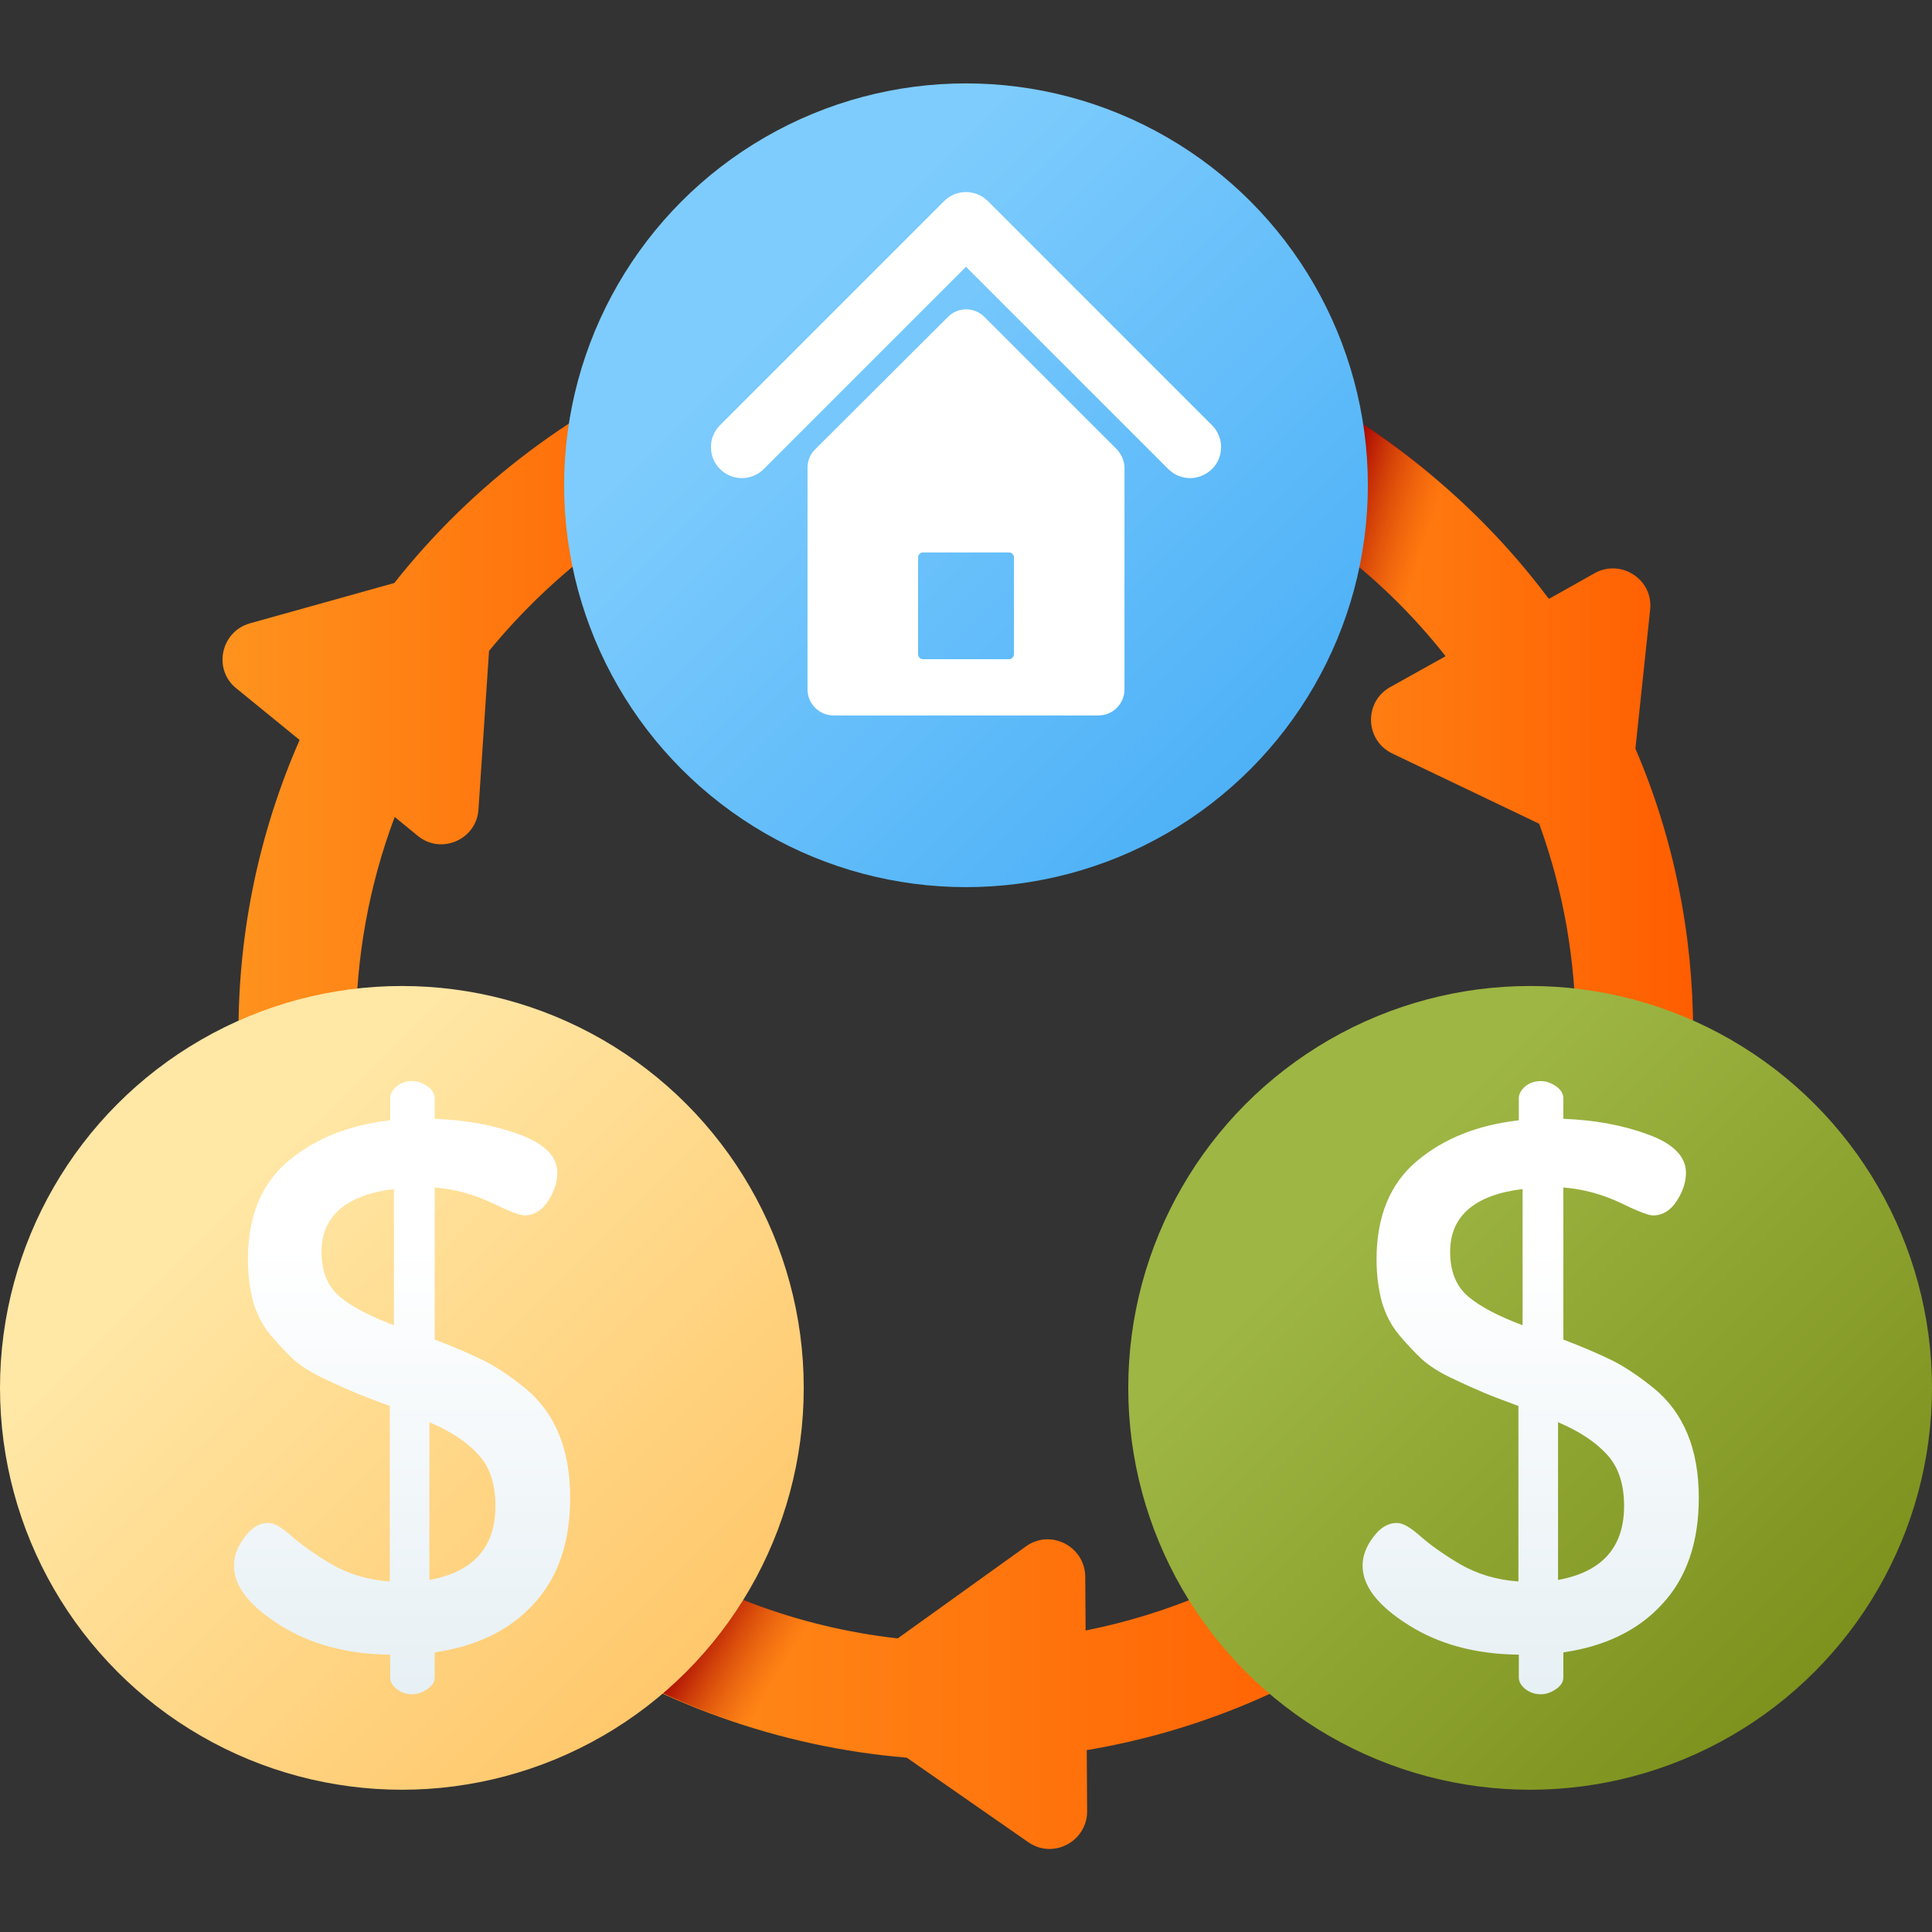 <?xml version="1.0" encoding="utf-8"?>
<!-- Generator: Adobe Illustrator 25.0.1, SVG Export Plug-In . SVG Version: 6.00 Build 0)  -->
<svg version="1.1" id="Capa_1" xmlns:svgjs="http://svgjs.com/svgjs"
	 xmlns="http://www.w3.org/2000/svg" xmlns:xlink="http://www.w3.org/1999/xlink" x="0px" y="0px" viewBox="0 0 512 512"
	 style="enable-background:new 0 0 512 512;" xml:space="preserve">
<rect x="0" y="0" width="512" height="512" fill="#333333" stroke="none"/>
<style type="text/css">
	.st0{fill:url(#SVGID_1_);}
	.st1{fill:url(#SVGID_2_);}
	.st2{fill:url(#SVGID_3_);}
	.st3{fill:url(#SVGID_4_);}
	.st4{fill:url(#SVGID_5_);}
	.st5{fill:url(#SVGID_6_);}
	.st6{fill:url(#SVGID_7_);}
	.st7{fill:url(#SVGID_8_);}
	.st8{fill:url(#SVGID_9_);}
	.st9{fill:url(#SVGID_10_);}
	.st10{fill:url(#SVGID_11_);}
	.st11{fill:url(#SVGID_12_);}
</style>
<g>
	
		<linearGradient id="SVGID_1_" gradientUnits="userSpaceOnUse" x1="58.419" y1="527.449" x2="203.251" y2="527.449" gradientTransform="matrix(1.004 0 0 1.004 0.352 -327.962)">
		<stop  offset="0" style="stop-color:#FF931E"/>
		<stop  offset="1" style="stop-color:#FF5D00"/>
	</linearGradient>
	<path class="st0" d="M195,124c7.3-3,11.1-11.1,8.7-18.6l-0.2-0.6c-2.7-8.6-12.1-13-20.4-9.6c-30.6,12.6-58,33.2-78.6,59.3
		l-38.3,10.7c-7.7,2.2-9.8,12.2-3.6,17.2l16.8,13.7c-10.6,24.2-16.2,50.4-16.2,77.4c0,7.3,0.4,14.5,1.2,21.7
		c1,8.9,9.4,15.1,18.2,13.3l0.6-0.1c7.8-1.6,13-8.9,12.1-16.8c-0.7-6-1-12-1-18.1c0-19.7,3.5-38.9,10.3-57l6.1,5
		c6.2,5.1,15.6,1,16.1-7l2.8-42C147,151.3,169.7,134.4,195,124z"/>
	
		<linearGradient id="SVGID_2_" gradientUnits="userSpaceOnUse" x1="138.475" y1="771.704" x2="370.837" y2="771.704" gradientTransform="matrix(1.004 0 0 1.004 0.352 -327.962)">
		<stop  offset="0" style="stop-color:#FF931E"/>
		<stop  offset="1" style="stop-color:#FF5D00"/>
	</linearGradient>
	<path class="st1" d="M368.7,409.1c-5.1-6.1-14-7.2-20.5-2.7c-18.2,12.7-38.9,21.4-60.5,25.7l-0.1-14.3c-0.1-8-9.2-12.7-15.7-8
		l-34,24.4c-26.6-3-52.1-12.6-74-27.8c-6.5-4.5-15.4-3.5-20.5,2.7l-0.4,0.5c-5.7,6.9-4.3,17.2,3,22.3c27.8,19.4,60.5,31.1,94.3,33.9
		l32.2,22.4c6.6,4.6,15.6-0.2,15.6-8.2l-0.1-16.2c28.1-4.7,54.8-15.6,78.2-31.9c7.3-5.1,8.7-15.4,3-22.3L368.7,409.1z"/>
	
		<linearGradient id="SVGID_3_" gradientUnits="userSpaceOnUse" x1="306.057" y1="527.448" x2="446.566" y2="527.448" gradientTransform="matrix(1.004 0 0 1.004 0.352 -327.962)">
		<stop  offset="0" style="stop-color:#FF931E"/>
		<stop  offset="1" style="stop-color:#FF5D00"/>
	</linearGradient>
	<path class="st2" d="M433.4,198.4l3.9-36.8c0.9-8-7.7-13.6-14.7-9.7l-12.1,6.8c-0.1-0.1-0.1-0.2-0.2-0.2
		c-20.9-27.9-49.4-49.9-81.5-63.1c-8.3-3.4-17.7,1-20.4,9.6l-0.2,0.6C306,113,309.7,121,317,124c25.7,10.6,48.8,27.9,66.1,49.9
		l-14.7,8.2c-7,3.9-6.7,14.1,0.6,17.6l38.9,18.6c6.4,17.6,9.7,36.2,9.7,55.4c0,6.1-0.3,12.1-1,18.1c-0.9,7.9,4.3,15.2,12.1,16.8
		l0.6,0.1c8.8,1.8,17.2-4.4,18.2-13.3c0.8-7.2,1.2-14.4,1.2-21.7C448.7,247.4,443.5,221.9,433.4,198.4z"/>
	
		<linearGradient id="SVGID_4_" gradientUnits="userSpaceOnUse" x1="372.172" y1="482.993" x2="347.762" y2="475.773" gradientTransform="matrix(1.004 0 0 1.004 0.352 -327.962)">
		<stop  offset="0" style="stop-color:#D54003;stop-opacity:0"/>
		<stop  offset="1" style="stop-color:#A40002"/>
	</linearGradient>
	<path class="st3" d="M348.5,104.8c2,7.6,3,15.6,3,23.8c0,4.8-0.4,9.5-1,14.1c12.2,8.8,23.2,19.3,32.6,31.2l-14.7,8.2
		c-7,3.9-6.7,14.1,0.6,17.6l2.1,1c11.7-18.7,19.1-40.5,20.5-63.8C378.8,124.2,364.3,113.4,348.5,104.8z"/>
	
		<linearGradient id="SVGID_5_" gradientUnits="userSpaceOnUse" x1="204.961" y1="769.119" x2="182.611" y2="756.059" gradientTransform="matrix(1.004 0 0 1.004 0.352 -327.962)">
		<stop  offset="0" style="stop-color:#D54003;stop-opacity:0"/>
		<stop  offset="1" style="stop-color:#A40002"/>
	</linearGradient>
	<path class="st4" d="M226,432.4c-13.6-2.6-26.8-6.9-39.2-12.8c-5.9,9.1-13.3,17.1-21.8,23.8c13.2,7.1,27.1,12.6,41.5,16.4
		C214,451.6,220.6,442.4,226,432.4z"/>
	
		<linearGradient id="SVGID_6_" gradientUnits="userSpaceOnUse" x1="57.589" y1="644.966" x2="219.766" y2="807.146" gradientTransform="matrix(1.004 0 0 1.004 0.352 -327.962)">
		<stop  offset="0" style="stop-color:#FFE7A5"/>
		<stop  offset="0.966" style="stop-color:#FFBF5C"/>
	</linearGradient>
	<circle class="st5" cx="106.5" cy="367.8" r="106.5"/>
	
		<linearGradient id="SVGID_7_" gradientUnits="userSpaceOnUse" x1="105.696" y1="655.793" x2="105.696" y2="796.163" gradientTransform="matrix(1.004 0 0 1.004 0.352 -327.962)">
		<stop  offset="0" style="stop-color:#FFFFFF"/>
		<stop  offset="1" style="stop-color:#E2EDF2"/>
	</linearGradient>
	<path class="st6" d="M62,414.9c0-2.5,0.9-5,2.8-7.5c1.8-2.5,3.9-3.8,6.3-3.8c1.6,0,3.6,1.2,6.2,3.5c2.6,2.3,6.1,4.8,10.5,7.4
		c4.5,2.6,9.6,4.2,15.5,4.6v-46.5c-4-1.5-7-2.6-9.1-3.5c-2.1-0.9-4.9-2.1-8.4-3.8c-3.5-1.6-6.2-3.4-8.1-5.1c-1.9-1.8-3.9-3.9-6-6.4
		c-2.1-2.5-3.6-5.4-4.6-8.8c-0.9-3.4-1.4-7.1-1.4-11.2c0-11.5,3.6-20.2,10.8-26.2c7.2-6,16.2-9.5,26.9-10.7v-5.8
		c0-1.2,0.6-2.2,1.7-3.2c1.1-0.9,2.5-1.4,4.1-1.4c1.5,0,2.8,0.5,4.1,1.4c1.3,0.9,1.9,2,1.9,3.2v5.4c8.1,0.3,15.5,1.6,22.3,4.1
		c6.8,2.4,10.2,5.9,10.2,10.2c0,2.4-0.8,4.9-2.4,7.4s-3.7,3.9-6.4,3.9c-1.1,0-4-1.1-8.7-3.4c-4.7-2.2-9.8-3.6-15-4V355
		c5.3,2,9.6,3.9,13.1,5.6c3.5,1.8,7.2,4.3,11,7.4c3.9,3.2,6.8,7.2,8.8,12c2,4.8,3,10.5,3,16.9c0,11.8-3.2,21.2-9.7,28.2
		c-6.4,7-15.2,11.2-26.2,12.8v6.6c0,1.2-0.6,2.2-1.9,3.1c-1.3,0.9-2.6,1.4-4.1,1.4c-1.6,0-2.9-0.5-4.1-1.4c-1.1-0.9-1.7-1.9-1.7-3.1
		v-6c-11.5-0.1-21.3-2.8-29.3-7.9C66,425.5,62,420.3,62,414.9z M85.2,331.8c0,5.1,1.6,9.1,4.8,11.8c3.2,2.7,8,5.2,14.4,7.6v-36.1
		C91.7,316.7,85.2,322.3,85.2,331.8z M113.8,418.7c11.6-2.1,17.5-8.6,17.5-19.6c0-5.8-1.5-10.4-4.6-13.7c-3-3.3-7.3-6.1-12.9-8.5
		V418.7z"/>
	
		<linearGradient id="SVGID_8_" gradientUnits="userSpaceOnUse" x1="355.495" y1="644.967" x2="517.675" y2="807.147" gradientTransform="matrix(1.004 0 0 1.004 0.352 -327.962)">
		<stop  offset="0" style="stop-color:#9EB644"/>
		<stop  offset="1" style="stop-color:#738611"/>
	</linearGradient>
	<circle class="st7" cx="405.5" cy="367.8" r="106.5"/>
	
		<linearGradient id="SVGID_9_" gradientUnits="userSpaceOnUse" x1="403.61" y1="655.793" x2="403.61" y2="796.163" gradientTransform="matrix(1.004 0 0 1.004 0.352 -327.962)">
		<stop  offset="0" style="stop-color:#FFFFFF"/>
		<stop  offset="1" style="stop-color:#E2EDF2"/>
	</linearGradient>
	<path class="st8" d="M361.1,414.9c0-2.5,0.9-5,2.8-7.5c1.8-2.5,3.9-3.8,6.3-3.8c1.6,0,3.6,1.2,6.2,3.5c2.6,2.3,6.1,4.8,10.5,7.4
		c4.5,2.6,9.6,4.2,15.5,4.6v-46.5c-4-1.5-7-2.6-9.1-3.5c-2.1-0.9-4.9-2.1-8.4-3.8c-3.5-1.6-6.2-3.4-8.1-5.1c-1.9-1.8-3.9-3.9-6-6.4
		c-2.1-2.5-3.6-5.4-4.6-8.8c-0.9-3.4-1.4-7.1-1.4-11.2c0-11.5,3.6-20.2,10.8-26.2c7.2-6,16.2-9.5,26.9-10.7v-5.8
		c0-1.2,0.6-2.2,1.7-3.2c1.1-0.9,2.5-1.4,4.1-1.4c1.5,0,2.8,0.5,4.1,1.4c1.3,0.9,1.9,2,1.9,3.2v5.4c8.1,0.3,15.5,1.6,22.3,4.1
		c6.8,2.4,10.2,5.9,10.2,10.2c0,2.4-0.8,4.9-2.4,7.4s-3.7,3.9-6.4,3.9c-1.1,0-4-1.1-8.7-3.4c-4.7-2.2-9.8-3.6-15-4V355
		c5.3,2,9.6,3.9,13.1,5.6c3.5,1.8,7.2,4.3,11,7.4c3.9,3.2,6.8,7.2,8.8,12s3,10.5,3,16.9c0,11.8-3.2,21.2-9.7,28.2
		c-6.4,7-15.2,11.2-26.2,12.8v6.6c0,1.2-0.6,2.2-1.9,3.1c-1.3,0.9-2.6,1.4-4.1,1.4c-1.6,0-2.9-0.5-4.1-1.4c-1.1-0.9-1.7-1.9-1.7-3.1
		v-6c-11.5-0.1-21.3-2.8-29.3-7.9C365.1,425.5,361.1,420.3,361.1,414.9z M384.3,331.8c0,5.1,1.6,9.1,4.8,11.8
		c3.2,2.7,8,5.2,14.4,7.6v-36.1C390.7,316.7,384.3,322.3,384.3,331.8z M412.9,418.7c11.6-2.1,17.5-8.6,17.5-19.6
		c0-5.8-1.5-10.4-4.6-13.7c-3-3.3-7.3-6.1-12.9-8.5L412.9,418.7L412.9,418.7z"/>
	
		<linearGradient id="SVGID_10_" gradientUnits="userSpaceOnUse" x1="206.546" y1="406.655" x2="368.726" y2="568.836" gradientTransform="matrix(1.004 0 0 1.004 0.352 -327.962)">
		<stop  offset="0" style="stop-color:#7ECCFD"/>
		<stop  offset="1" style="stop-color:#3FA9F5"/>
	</linearGradient>
	<circle class="st9" cx="256" cy="128.6" r="106.5"/>
	
		<linearGradient id="SVGID_11_" gradientUnits="userSpaceOnUse" x1="327.862" y1="521.145" x2="462.402" y2="661.515" gradientTransform="matrix(1.004 0 0 1.004 0.352 -327.962)">
		<stop  offset="0" style="stop-color:#FFFFFF"/>
		<stop  offset="1" style="stop-color:#E2EDF2"/>
	</linearGradient>
	<path class="st10" d="M315.4,126.7c-2.1,0-4.2-0.8-5.8-2.4L256,70.7l-53.6,53.6c-3.2,3.2-8.4,3.2-11.6,0c-3.2-3.2-3.2-8.4,0-11.6
		l59.4-59.4c3.2-3.2,8.4-3.2,11.6,0l59.4,59.4c3.2,3.2,3.2,8.4,0,11.6C319.5,125.9,317.5,126.7,315.4,126.7z"/>
	
		<linearGradient id="SVGID_12_" gradientUnits="userSpaceOnUse" x1="321.242" y1="591.216" x2="404.862" y2="731.586" gradientTransform="matrix(1.004 0 0 1.004 0.352 -327.962)">
		<stop  offset="0" style="stop-color:#FFFFFF"/>
		<stop  offset="1" style="stop-color:#E2EDF2"/>
	</linearGradient>
	<path class="st11" d="M296,119.1L260.9,84c-2.7-2.7-7-2.7-9.7,0L216,119.1c-1.3,1.3-2,3-2,4.9v58.7c0,3.8,3.1,6.9,6.9,6.9h70.2
		c3.8,0,6.9-3.1,6.9-6.9V124C298,122.2,297.2,120.4,296,119.1z M268.7,173.4c0,0.7-0.6,1.3-1.3,1.3h-22.8c-0.7,0-1.3-0.6-1.3-1.3
		v-25.7c0-0.7,0.6-1.3,1.3-1.3h22.8c0.7,0,1.3,0.6,1.3,1.3V173.4z"/>
</g>
</svg>
